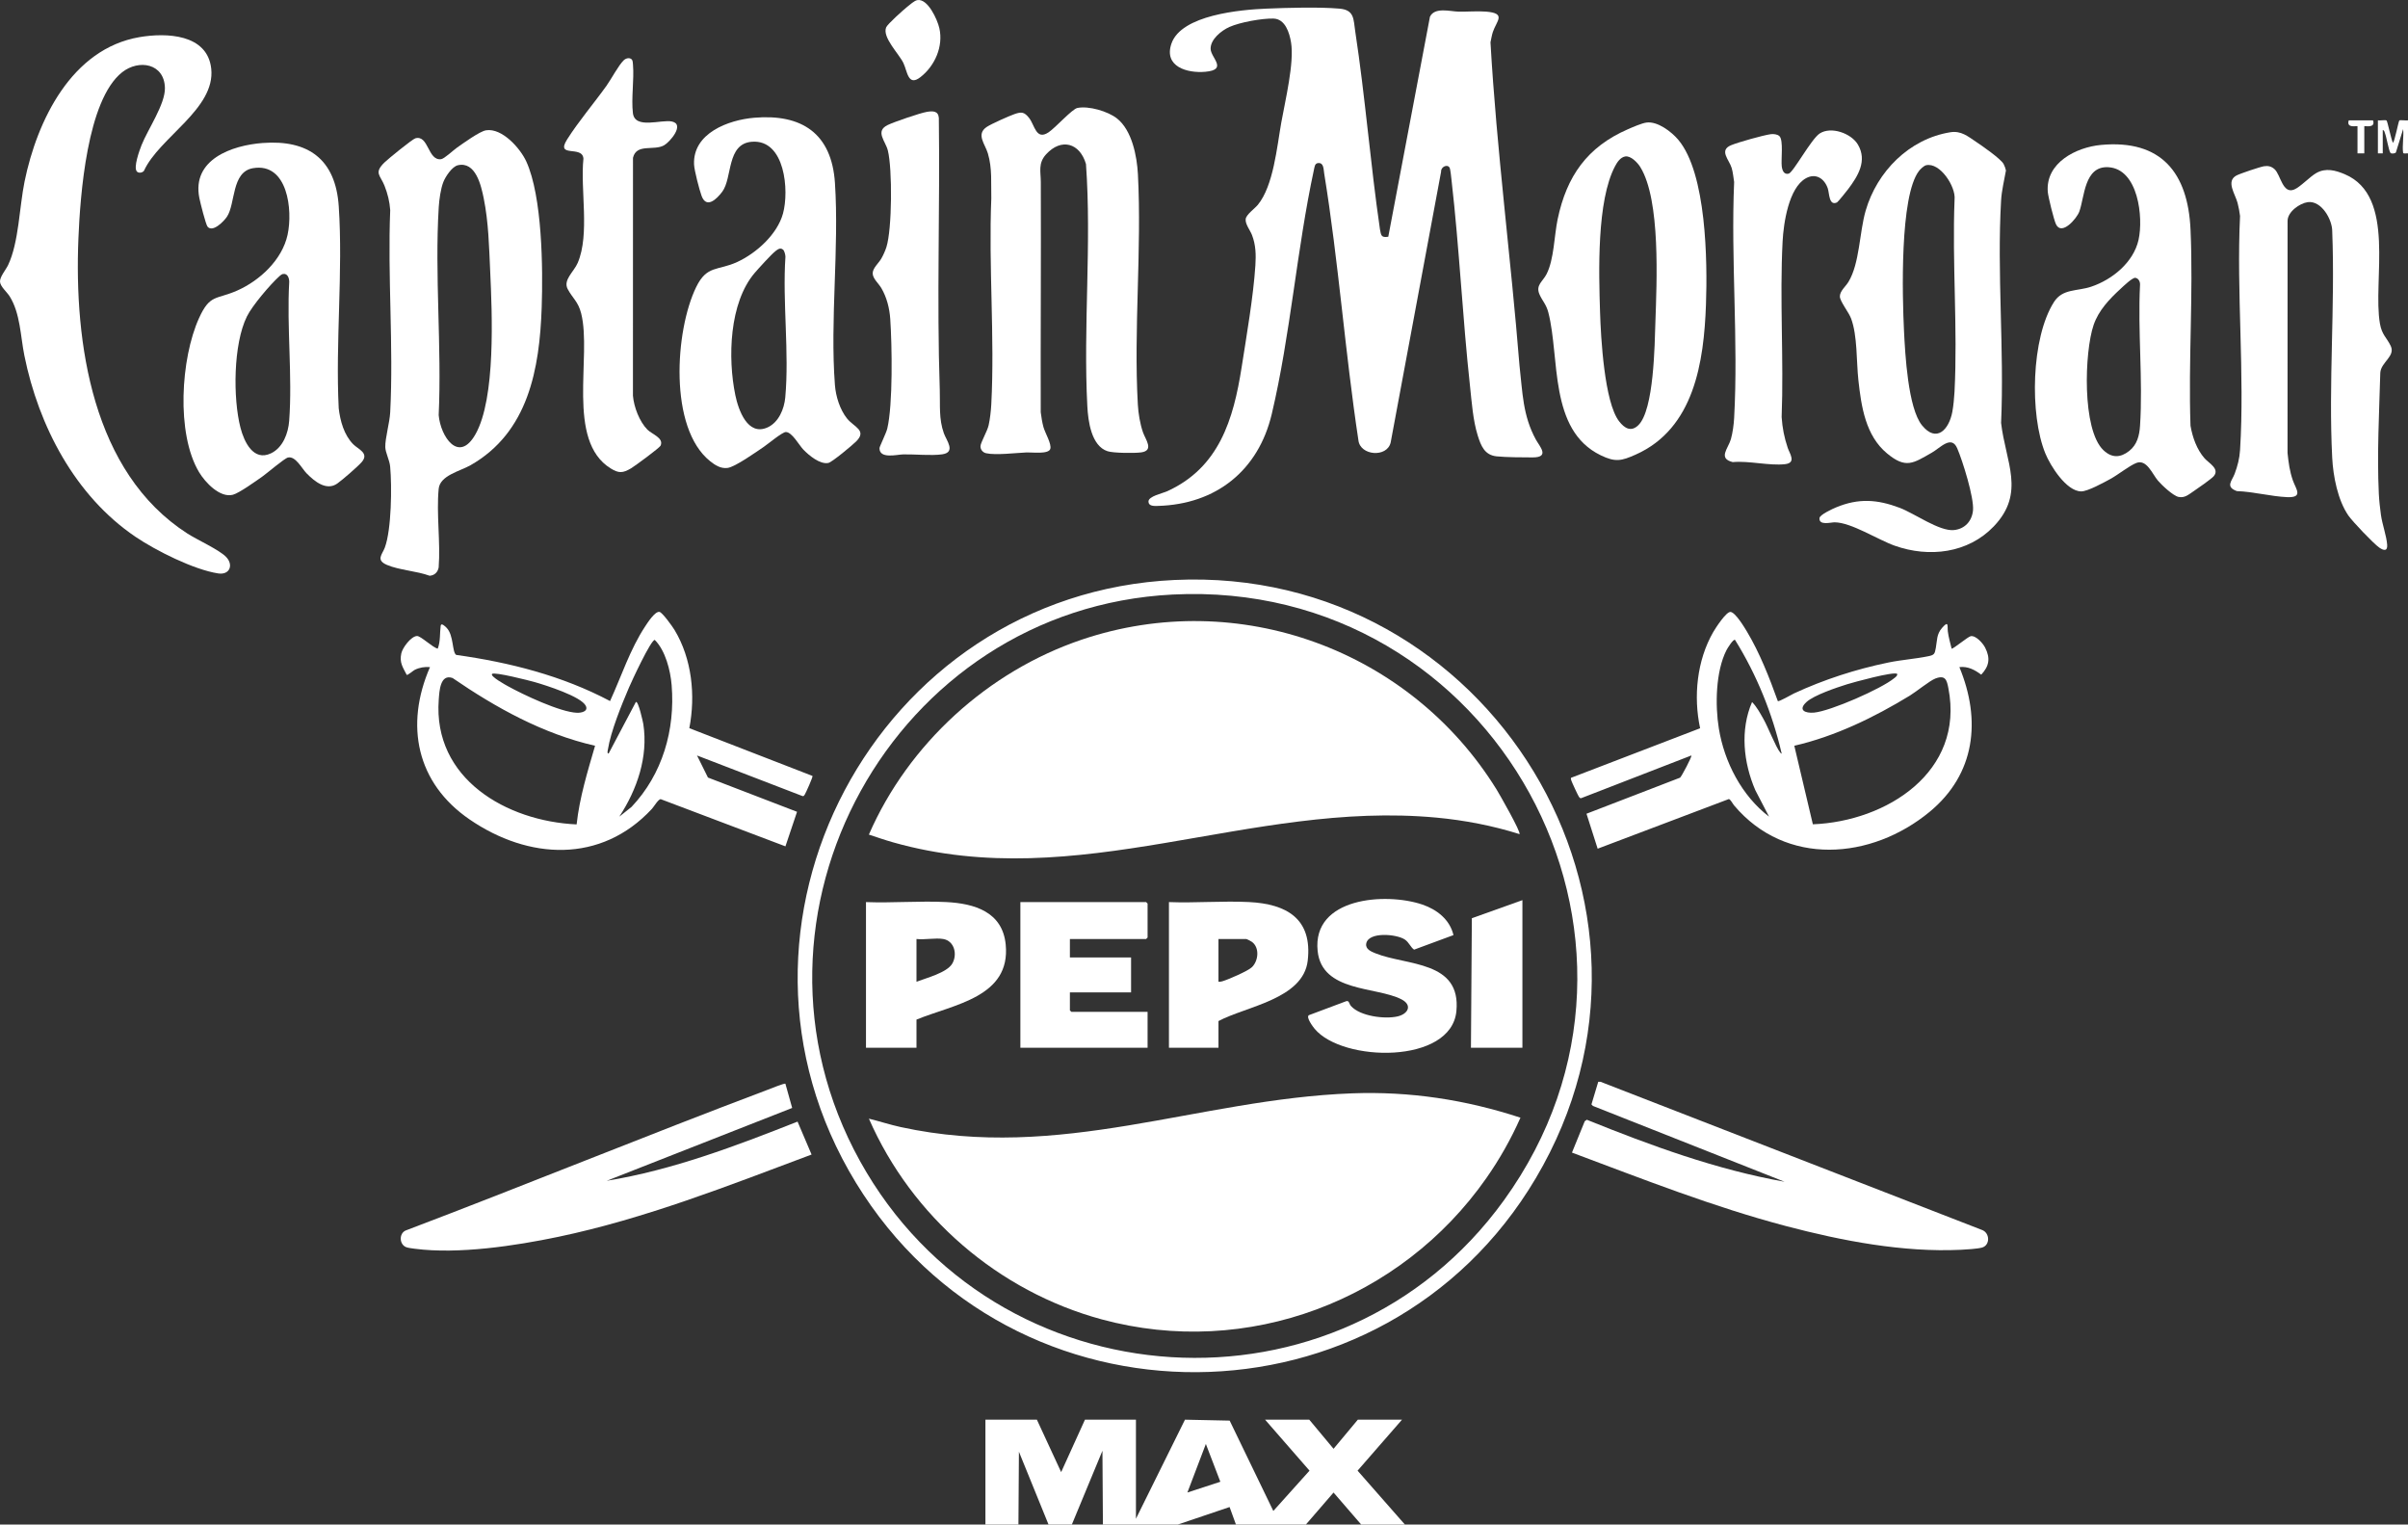 <?xml version="1.0" encoding="UTF-8"?>
<svg id="Layer_2" data-name="Layer 2" xmlns="http://www.w3.org/2000/svg" viewBox="0 0 4958.62 3138.89">
  <rect x="0" y="0" width="4958.62" height="3138.89" fill="#333333" stroke="none"/>
  <defs>
    <style>
      .cls-1 {
        fill: #fff;
      }
    </style>
  </defs>
  <g id="Layer_1-2" data-name="Layer 1">
    <g id="UfVv6z.tif">
      <g>
        <path class="cls-1" d="M2029.21,3138.89v-215.93h105.98l49.97,107.96,49.01-107.96h104.98v203.94l100.97-203.94,92.05,1.95,89.89,185.98,74.53-82.98-91.49-104.94h90.98l49.99,59.92,49.99-59.92h90.98l-91.5,104.94,97.5,110.99h-89.98l-56.99-65.94-56.99,65.94h-143.97l-13.1-36.08-106.87,36.08h-153.97l-1-151.97-62.99,151.97h-47.99l-60.99-149.97-1,149.97h-67.99ZM2512.97,3050.76l-29.82-77.79-38.02,99.93,67.84-22.14Z"/>
        <path class="cls-1" d="M4958.62,315.79c-2.4-.55-9.64,1.36-10.03-1.16-2.24-14.31,1.74-33.86.02-48.82l-14.92,48.02c-1.9,2.51-9.57,3.3-11.28.78-3.66-5.4-7.82-31.56-11.2-40.39-.97-2.54-1.18-5.88-4.57-6.43v47.98h-10v-67.98c4.08.84,15.22-1.37,17.73.26,2.22,1.44,9.67,40.16,13.26,45.75,3.01.06,11.38-44.26,13.19-45.81,1.57-1.34,14.18.51,17.81-.2v67.98Z"/>
        <path class="cls-1" d="M2858.78,487.47l85.82-453.01c9.84-20.52,41.86-10.78,59.33-10.49,18.18.3,38.23-1.47,56.05-.06,42.82,3.39,21.64,19.16,14.11,42.05-2.27,6.9-3.21,14.1-4.84,21.15,12.7,222.21,41.96,443.54,59.75,665.54,6.33,54.96,6.57,102.72,33.65,152.3,7.65,14.01,29.68,36.89-6.67,36.8-20.85-.05-53.8-.15-73.95-2.18-24.94-2.5-32.36-21.66-39.05-42.93-9.83-31.28-12.37-69.18-15.94-102.02-15.32-140.88-21.87-283.1-38.02-423.84-.61-5.35-2.22-22.28-3.98-25.51-4.47-8.19-18.23-1.62-17.45,8.05l-103.92,557.88c-7.49,31.46-62.84,27.13-66.39-4.81-27.65-182.24-40.83-367.48-70.47-549.34-1.44-8.81-.68-22.57-12.64-21.3-7,.74-7.14,8.29-8.46,13.62-35.35,164-48.39,340.51-86.84,502.98-27.54,116.4-114.73,186.03-234.64,189.28-7.5.2-19.27.83-19.27-9.09,0-10.95,29.06-16.78,38.91-21.29,106.41-48.64,136.11-147.37,152.92-254.97,9.98-63.85,24.25-146.45,28.31-209.62,1.42-22.07.99-42.26-7.01-62.92-3.81-9.84-14.24-22.55-12.92-32.85,1.19-9.27,18.62-21.39,24.98-29.14,32.29-39.37,39.33-119.17,48.34-169.6,7.95-44.49,27.01-122.88,20.08-164.77-3.28-19.81-11.92-48.59-36.43-49.15-23.77-.54-68.49,7.54-90.36,17.25-16.53,7.34-39.49,25.57-38.81,45.36.63,18.31,36.11,42.71-10.85,46.93-37.24,3.35-86.06-10.44-69.89-57.89,20.23-59.38,143.12-69.96,195.82-72.12,43.75-1.79,107.4-3.66,150.12.01,31.28,2.69,28.73,21.73,32.64,47.34,20.6,134.98,31.09,271.86,50.85,407.01,2.33,11.83,2.04,17.8,17.16,15.3Z"/>
        <path class="cls-1" d="M4016.28,272.29c22.19-3.55,36.02,8.46,53.15,19.88,12.27,8.18,50.56,34.69,56.46,45.52,2.23,4.09,3.78,8.77,4.82,13.33-3.53,20.4-8.79,40.9-10,61.67-8.72,149.6,6.77,307.55,0,458.02,9.11,80.3,50.97,143.83-14.89,212.87-53.2,55.76-133.54,64.93-204.02,40-35.03-12.39-89.64-48.02-123.95-48.19-7.67-.04-32.58,7.17-31.09-8.73.66-7.02,27.09-19.08,34.16-22.02,46.32-19.23,84.86-16.52,130.95.89,30.82,11.64,81.62,48.78,111.72,45.81,22.47-2.21,37.25-18.48,39.29-40.69,2.38-25.96-21.38-101.77-32.5-127.63-11.97-27.83-34.78-1.03-52.23,8.92-38.73,22.09-53.53,33.67-92.27,1.6-44.36-36.73-53.09-96.7-59.04-150.9-4.24-38.62-1.77-91.46-15.03-126.93-4.78-12.78-22.81-35.08-23.07-45.1-.3-11.21,11.98-20.84,17.7-30.3,23.16-38.28,22.38-101.65,35.39-146.55,23.3-80.42,89.61-147.9,174.43-161.47ZM3966.25,340.2c-4.5,1.02-11.64,7.91-14.47,11.54-40.21,51.77-34.4,260.18-31.03,329.02,2.31,47.26,8.15,159.21,37.05,194.88,30.01,37.04,55.68,8.54,62.46-27.56,2.27-12.09,3.89-29.13,4.53-41.46,6.73-129.95-5.06-265.41.1-395.93,2.85-26.38-30-76.98-58.64-70.48Z"/>
        <path class="cls-1" d="M1000.91,268.27c33-5.23,70.47,37.1,82.84,64.17,32.98,72.22,34.44,219.99,31.73,300.33-4.29,126.98-27.53,257.4-146.71,325.16-21.67,12.32-62.75,20.87-65.43,48.54-4.95,51.08,4.01,109.99-.03,161.92-1.85,9.75-8.53,16.31-18.63,17.01-26.21-9.71-62.9-11.64-87.8-22.3-23.53-10.08-9.75-21.4-4.46-35.61,13.84-37.2,14.74-126.27,11.01-166.87-1.23-13.4-9.74-28.58-10.03-40.1-.46-18.1,9.03-50.27,10.14-71.81,7.04-136.49-5.52-278.93.01-416.05-1.21-17.59-5.28-33.96-11.73-50.25-8.7-21.94-22.2-26.06-.38-47.65,7.2-7.13,57.77-48.33,63.95-50.01,27.4-7.48,25.41,46.56,52.87,43,6.76-.88,25.1-18.37,32.54-23.58,12.63-8.84,46.86-33.8,60.11-35.9ZM942.84,340.22c-11.89,2.72-25.46,23.35-29.77,34.2-5.63,14.15-8.68,36.97-9.62,52.36-8.53,139.58,6.4,287.47-.09,427.92,3.75,43.85,41.13,100.36,75.66,39.52,42.17-74.28,34.36-249.69,30.41-335.52-2.32-50.37-3.31-100.97-13.38-150.57-5.28-25.98-16.51-76.31-53.21-67.91Z"/>
        <path class="cls-1" d="M282.04,353.29c-7.99-8.1,5.36-44.13,9.47-54.53,12.82-32.45,48.88-84.24,48.1-117.81-1.18-50.38-53.5-59.47-88.1-32.15-72.45,57.21-86.38,254.35-90.01,341.86-8.95,215.69,28.41,481.7,224.21,607.72,19.99,12.87,65.69,33.59,79.8,48.17,15.95,16.47,7.57,37.68-16.08,34.09-50.08-7.61-128.3-46.87-170.5-75.45-124.28-84.16-199.44-228.03-228.74-373.1-8.05-39.89-8.3-86.62-30.19-121.76-5.62-9.02-19.15-20.12-19.97-30.08s12.21-25.1,16.64-34.45c22.26-46.97,23.13-119.43,33.91-172.03,25.78-125.75,96.84-273.35,236.56-297.3,55.17-9.45,140.05-6.73,147.82,64.95,8.98,82.81-107.29,141.55-138.51,210.26-3.16,4.1-10.72,5.36-14.41,1.62Z"/>
        <path class="cls-1" d="M2218.63,222.28c23.34-4.74,62.75,6.85,81.48,21.58,30.82,24.25,41.15,77.5,43.12,114.83,8.19,155.27-8.95,318.99-.17,474.01,1.05,18.56,4.53,39.89,10.59,57.39,5.13,14.81,23.49,37.5-3.69,41.31-13.43,1.88-57.07,1.54-69.24-2.38-33.58-10.83-40.06-62.31-41.64-92.32-8.65-164.04,9.02-334.76-2.81-499.03-12.6-43.15-50.65-54.36-82.13-19.93-16.83,18.41-10.94,35.84-10.86,56.93.59,158.01-.57,316.02-.18,474.03,1.36,10.32,2.82,20.36,5.56,30.43,3.36,12.33,17.23,34.94,14.13,45.07-3.53,11.55-37.84,6.84-48.69,7.3-21.59.93-63.67,6.11-83.48,1.66-6.74-1.51-11.87-7.51-11.58-14.52.32-7.83,14-30.46,16.84-43.36,2.79-12.64,4.72-29.65,5.4-42.59,7.32-139.02-5.73-284.36.02-424.04-.82-31.85,2.22-61.54-7.08-92.9-5.73-19.35-24.81-39.22-2.41-54.35,9.16-6.19,46.15-22.65,57.41-26.57,14.44-5.02,20.19-4.26,29.9,8.01,11.68,14.76,14.19,46.66,39.86,29.75,14.37-9.47,48.65-48.1,59.64-50.34Z"/>
        <path class="cls-1" d="M2418.72,1194.1c647.52-30.13,1076.18,671.08,743.86,1231.62-313.28,528.43-1079.89,533.66-1400.15,9.23-322.24-527.67,41.74-1212.25,656.29-1240.85ZM2414.72,1224.09c-574.78,29.05-923.58,660.96-643.8,1166.38,277.97,502.17,988.55,547.35,1325.71,81.26,389.72-538.75-21-1281.05-681.91-1247.65Z"/>
        <path class="cls-1" d="M3660.9,1443.43c2.2,1.93,28.12-13.33,33.25-15.71,61.9-28.65,127.38-49.83,194.3-63.64,27.38-5.65,56.42-7.58,82.88-13.09,12.33-2.57,12.72-5.16,14.96-17.04,2.92-15.48,1.21-27.75,12.81-41.16,14.57-16.84,10.58-2.99,11.95,7.44,1.57,11.94,4.88,23.61,7.77,35.24,2.25,1.74,33.72-24.77,39.42-25.68,10.78-1.72,25.18,14.85,29.62,23.61,11.07,21.84,8.45,38.01-8.05,55.67-13.52-10.05-27.48-17.57-45.01-15.59,45.41,109.53,32.7,220.28-61.06,297.83-120.08,99.33-296.31,113.38-402.8-12.99-2.97-3.53-7.58-13.02-10.99-13.11l-270.02,102.17-22.99-71.99,192.71-74.25c2.71-1.79,25.1-43.93,23.24-45.72l-227.03,87.97c-2.57.17-3.46-1.39-4.72-3.21-1.73-2.51-14.19-29.29-15.28-32.74-.62-1.97-1.39-3.86-.86-5.97l265.91-102.07c-14.06-65.3-6.66-139.56,26.94-197.95,4.76-8.27,26.79-42.37,35.72-41.54,9.92.92,28.33,31.36,33.65,40.23,26.32,43.86,46.43,95.29,63.67,143.3ZM3572.86,1317.49c-3.6-2.51-15.89,17.64-17.71,21.23-22.27,43.82-23.43,113.42-15.66,161.12,11.27,69.19,47.38,138.87,103.38,181.53l-28.33-54.63c-24.39-56.64-31.61-123.62-6.66-181.28,9.85,9.85,16.46,22.62,23.35,34.63,9.54,16.65,25.3,57.85,34.68,69.3.76.93,2.4,2.76,2.95,2.02-19.01-82.08-51.43-162.38-96-233.91ZM3906.82,1387.46c-6.62-5.64-90.19,17.28-103.5,21.45-21.01,6.58-67.99,22.31-83.43,36.54-17.93,16.52-2.82,23.4,15.74,21.72,33.67-3.05,138.61-49,165.02-70.9,2.77-2.29,6.74-4.57,6.17-8.81ZM3733.08,1697.13c151.81-5.87,312.69-108.13,279.1-280.05-3.17-16.22-5.75-28.14-26.81-20.07-11.66,4.47-39.33,27.11-52.71,35.26-73.47,44.74-153.5,83.74-237.79,103.15l38.21,161.71Z"/>
        <path class="cls-1" d="M1419.47,1499.22l253.66,98.34c1.21,1.72-13.81,35.22-16.06,38.63-1.12,1.69-1.92,3.34-4.39,2.87l-217.36-83.64,22.53,45.44,183.44,70.53-23.89,71.13-256.98-97.22c-5.19.51-13.75,15.47-18.04,20.1-104.85,112.94-254.08,104.91-375.58,21.59-109.02-74.76-133.56-193.8-81.35-313.51-10.82-.96-21.62.8-31.35,5.62-3.41,1.69-14.73,11.68-16.6,10.34-8.11-16.08-15.13-24.77-11.15-44.09,2.39-11.58,19.94-35.27,32.29-35.89,7.8-.39,32.23,23.82,42.78,26.01,5.88-15.47,4-31.97,6.02-47.02.95-7.13,9.38,1.19,12.08,3.95,15.31,15.62,11.12,50.56,19.99,55.99,109.9,15.35,218.47,42.89,316.73,94.99,23.48-51.21,41.09-106.41,72.28-153.72,4.7-7.13,20.27-31.6,29.54-29.84,6.01,1.15,26.85,30.36,30.89,37.05,35.95,59.51,43.55,134.78,30.52,202.35ZM1275.36,1681.34l25.04-19.93c63.77-67.32,90.15-158.59,82.68-250.71-2.45-30.26-12.79-71.33-34.74-93.18-8.2-.03-47.93,85.88-53.34,98.57-15.11,35.42-37.22,89.54-43.13,126.83-.34,2.14-2.34,8.79,1.46,8.46l56.04-105.95c5.05-3.54,14.87,42,15.41,45.54,10.29,67.47-12.91,134.51-49.44,190.37ZM1013.42,1387.46c-5.5,4.65,29.43,23.62,31.94,25.02,31.52,17.63,108.59,53.93,142.99,55.05,8.62.28,23.38-2.68,18.04-14.07-9.13-19.46-83.41-42.85-104.99-49.02-11.45-3.27-82.72-21.42-87.97-16.99ZM1225.38,1535.42c-106.69-24.22-204.03-78.14-293.42-139.48-25.58-9.05-27.18,26.85-28.49,44.52-12.13,162.98,139.65,250.34,283.92,256.9,5.98-55.3,22.55-108.79,37.99-161.94Z"/>
        <path class="cls-1" d="M4683.98,348.48c12.43,11.56,16.36,51.51,40.17,41.77,12.81-5.24,32.37-26.55,45.85-34.13,19.35-10.87,39.14-5.58,58.6,2.69,106.43,45.2,56.7,218.76,72.24,307.65,4.04,23.14,14,28.56,22.2,45.77,10.16,21.31-20.2,33.44-21.48,55.35-2.27,82.01-6.96,166.73-3.02,249.07.64,13.43,2.49,30.2,4.37,43.62,2.74,19.52,11.5,43.16,12.81,61.19.99,13.6-6.59,12.61-16.09,6.08-11.93-8.21-55.16-53.65-63.8-66.16-21.83-31.58-31.31-80.85-33.26-118.7-7.86-152.85,6.08-312.36.05-465.9.35-24.9-22.5-64.45-50.44-60.57-16.57,2.3-41.45,19.79-41.52,38.54l-.08,477.94c2.11,20.06,4.37,37.79,11.12,56.86,6.1,17.23,22.04,35.47-12.02,33.99-33.4-1.44-69.62-11.32-103.53-12.42-24.34-8.99-9.97-21-4.5-35.57,5.99-15.93,10.07-31.74,11.13-48.85,9.79-156.97-7.6-324-.02-482.02-1.18-9.09-2.76-18.03-5.09-26.9-4.85-18.48-24.42-44.52-2.39-56.41,7.36-3.97,48.57-17.79,56.88-19.11s15.38.24,21.82,6.22Z"/>
        <path class="cls-1" d="M4326.34,298.4c124.39-11.64,179.19,57.64,184.45,174.26,6,132.99-4.69,270.46-.05,403.92,4.15,23.74,12.85,48.72,28.94,67.04,8.74,9.95,31.81,21.51,18.89,36.84-4.43,5.26-33.68,25.76-41.23,30.74-10,6.6-18.18,14.62-31.17,11.92-11.37-2.36-34.52-24.23-42.47-33.52-11.62-13.58-23.07-44.67-44.42-36.45-14.11,5.43-37.77,24.34-53.19,32.77-13.12,7.17-46.99,25.85-60.34,25.8-30.73-.11-63.58-52.82-73.94-78.16-32.58-79.65-29.27-238.2,17.9-311.93,17.69-27.65,47.64-21.65,76.59-31.38,43.42-14.6,87.06-50.07,97.46-96.49,10.27-45.87-.47-146.37-62.62-149.52-49.46-2.51-48.37,61.57-59.42,91.48-5.23,14.17-36.26,50.47-47.97,26.05-4.35-9.07-16.14-56.54-16.94-67.02-4.57-59.73,58.55-91.58,109.54-96.35ZM4331.45,926.89c17.17,16.33,34.9,15.89,53.1,1.53,16.29-12.85,20.96-31.7,22.27-51.71,6.15-94.27-4.87-195.12,0-290.1.48-6.12-2.82-13.55-9.55-14.58-6.05-.92-24.93,17.47-30.57,22.64-22.98,21.11-45.17,44.36-55.48,74.49-18.88,55.18-24.26,215.42,20.22,257.73Z"/>
        <path class="cls-1" d="M1552.9,242.42c98.48-8.36,159.75,32.53,166.45,134.28,8.87,134.78-10.32,281.83-.06,415.92,1.79,23.34,10.23,50.69,24.95,69.03,14.06,17.51,41.62,24.2,19.04,46.98-7.45,7.52-49.81,42.92-57.46,44.5-17.21,3.56-40.09-15.59-51.56-27.5-8.86-9.19-23.15-35.93-35.93-36.16-7.25-.13-36.92,24.73-45.59,30.58-15.11,10.22-59.13,41.51-74.62,43.38-14,1.7-25.33-5.56-35.76-13.88-85.7-68.38-72.31-269.28-28.75-358.56,22.18-45.47,44.24-33.09,84.41-51.55,39.36-18.1,82.45-56.81,94.31-99.64,12.99-46.93,4.52-153.26-64.01-147.97-52.52,4.05-39.7,74.37-61.06,102.89-11.42,15.25-32.49,35.68-42.5,8.61-4.59-12.42-14.91-51.96-15.51-64.47-3.08-64.64,70.73-91.95,123.65-96.44ZM1612.77,514.28c-5.63-5.16-10.82-1.12-15.52,2.42-8.18,6.17-35.07,35.78-42.97,44.99-52.77,61.5-55.85,175.73-40.04,252.01,6.32,30.47,25.34,84.88,66.4,66.26,22.93-10.4,34.23-38.02,36.39-61.58,8.46-92.36-5.88-196.19.36-289.75.03-3.73-2.11-12.04-4.62-14.35Z"/>
        <path class="cls-1" d="M541.11,294.4c94.2-7.07,149.99,33.94,156.45,130.28,9.06,134.95-6.97,279.93-.06,415.92,3.01,26.05,10.97,54.95,29.88,74.1,10.14,10.27,33.79,18.22,17.18,36.99-8.18,9.25-39.73,36.65-50.09,43.89-22.5,15.72-46.93-4.59-63.04-20.93-10.09-10.24-22.77-36.24-38.5-32.65-7.22,1.65-43.01,32.36-52.79,39.22-12.66,8.88-47.7,34.06-60.55,37.41-26.82,6.99-57.19-25.6-69.66-46.44-47.64-79.64-37.56-234.64-.11-317.22,22.7-50.04,35.19-37.42,79.05-56.92,46.54-20.7,92.21-63.44,103.32-114.63s.15-149.23-71.19-137.17c-44.83,7.58-35.67,73.42-53.79,100.16-6.32,9.33-29.04,32.8-39.73,20.37-3.8-4.42-15.12-49.89-16.95-59.01-15.9-79.32,66.57-108.58,130.59-113.39ZM582.94,564.04c-2.6.41-5.56,2.8-7.54,4.59-19,17.19-55.82,60.39-66.98,82.97-28.08,56.78-28.9,168.65-13.16,229.27,7.39,28.46,26.47,69.91,62.91,52.4,24.5-11.77,35.39-41.31,37.3-66.67,6.94-92.29-5.2-192.8.1-285.96.1-7.6-3.11-18.08-12.63-16.59Z"/>
        <path class="cls-1" d="M3390.45,252.34c22.81-3.12,51.45,18.79,65.49,35.44,58.32,69.15,60.16,251.01,57.05,339-4.19,118.2-24.07,255.47-144.71,309.17-29.46,13.11-41.85,16.07-72.09,1.41-107.37-52.08-83.7-200.6-107.82-294.07-4.42-17.13-12.63-24.05-18.38-37.59-7.98-18.81,6.85-25.98,14.69-41.27,15.55-30.33,15.67-78.71,22.87-113.09,18.53-88.51,60.83-148.78,144.67-185.24,9.82-4.27,28.25-12.39,38.23-13.76ZM3346.45,322.17c-9.75,1.88-16.14,11.55-20.47,19.64-38.26,71.57-33.66,219.21-31.11,300.96,1.61,51.63,8.79,185.43,39.25,224.67,11.07,14.27,24.55,22.62,39.61,7.96,32.3-31.46,33.61-166.89,35.12-212.8,2.65-80.24,11.05-250.58-31.09-318.64-5.55-8.97-19.73-24.03-31.31-21.79Z"/>
        <path class="cls-1" d="M3237.03,2373.05l26.3-64.51,4.25-3.13c131.82,53.22,266.67,102.66,407.28,127.69l-394.71-156.13-3-3.12,13.97-46.51,4.63-.09,785.04,304.85c17.18,5.82,17.75,31.8.56,36.53-9.58,2.63-32.65,4.01-43.46,4.53-119.12,5.73-244.86-18.45-359.44-48.64-150.68-39.7-295.83-97.06-441.41-151.47Z"/>
        <path class="cls-1" d="M1617.28,2231.18l13.99,49.96-381.9,149.97c135.86-22.25,265.63-71.59,392.97-121.84l28.88,67.8c-170.36,63.78-342.69,131.96-521.46,169.41-88.53,18.55-205.7,36.24-295.3,24.59-5.07-.66-14.24-1.7-18.51-3.49-13.59-5.69-14.6-27.48-1.01-33.97,249.37-94.56,496.27-195.93,745.84-289.91,4.77-1.8,34.85-13.98,36.48-12.5Z"/>
        <path class="cls-1" d="M1300.88,122.34c2.22,2.23,2.29,7.31,2.56,10.42,2.68,31.55-3.79,69.33-.13,100.1,4.05,34.05,58.66,12.47,80.6,17.37,26.75,5.98-4.39,42-16.29,48.84-21.04,12.09-56.97-4.37-64.14,25.84l-.1,489.68c1.89,23.1,13.38,53.53,29.88,70.09,9.21,9.24,34.28,17.12,27.03,32.88-2.11,4.58-53.42,42.38-61.11,46.85-16.7,9.72-24.9,10.38-41.65,0-92.56-57.39-38.4-230.59-60.76-319.13-6.21-24.6-17.89-31.39-27.79-50.18s12.83-35.42,20.75-54.02c25.1-58.98,5.04-150.36,11.68-214.34-1.62-28.44-58.14-.72-33.66-39.57,23.21-36.83,55.48-74.68,81.24-110.71,9.82-13.74,24.75-42.18,35.5-52.46,4.28-4.09,11.96-6.09,16.38-1.66Z"/>
        <path class="cls-1" d="M3664.32,280.37c8.55,8.54,3,48.23,4.73,62.24.99,8.07,4.56,17.51,14.38,14.88,9.3-2.49,46.2-71.07,63.57-82.54,23.31-15.4,65.11-.67,78.91,22.79,19.59,33.3.07,64.81-20.27,91.83-2.91,3.87-20.81,26.26-22.81,27.19-16.85,7.82-15.61-18.9-19.03-28.92-6.9-20.22-24.59-31.98-44.8-20.92-35.74,19.56-46.26,92.88-48.2,129.75-6.26,118.46,2.61,242.98-2,362.05,1.58,22.8,5.35,41.9,12.55,63.42,3.95,11.8,18.27,30.76-5.43,33.51-32.04,3.72-74.59-7.35-107.84-4.23-31.13-7.6-9.02-28.37-3.74-47.36,3.66-13.15,5.9-29.7,6.65-43.33,8.82-159.05-6.87-326.14-.01-486.02-1.62-9.69-2.29-19.43-5.08-28.91-4.97-16.91-26.91-36.31-.95-46.93,14.96-6.12,65.76-20.43,81.44-22.6,5.51-.76,13.9.1,17.93,4.12Z"/>
        <path class="cls-1" d="M1908.71,230.3c12.18-1.98,23.43-2.19,24.57,12.47,2.53,186.42-4.41,373.85,1.93,559.89,1.06,31.11-2.34,59.33,8.46,89.51,5.22,14.57,25.5,39.16-3.63,43.25-22.68,3.19-55.7-.37-79.88.1-12.95.25-49.47,10.17-49.06-12.96.06-3.19,13.75-30.68,16-40.09,11.8-49.29,9.81-172.27,6.13-225.76-1.52-22.05-7.15-44.53-18.37-63.61-5.61-9.54-17.78-19.56-17.78-30.38s12.22-20.74,17.78-30.39c3.91-6.79,8.1-16.09,10.46-23.53,11.76-37.03,12.42-161.12,2.95-199.02-4.89-19.57-26.74-39.49-.39-52.34,13.05-6.36,67.14-24.91,80.83-27.13Z"/>
        <path class="cls-1" d="M1888.74.27c21.76-4.13,41.59,40.19,45.55,57.54,8.6,37.62-9.01,77.74-39.01,101.09-25.59,19.9-26.78-12.19-34.95-29.13-9.34-19.36-43.86-52.87-35.56-73.38,2.78-6.87,35.68-36.19,43.52-42.44,5.04-4.01,14.56-12.55,20.45-13.67Z"/>
        <path class="cls-1" d="M4886.63,247.82c5.78,17.4-18,10.62-18,12v55.98h-14v-55.98c0-1.37-23.78,5.4-18-12h49.99Z"/>
        <path class="cls-1" d="M3128.98,1717.34c-55.33-17.44-113.06-28.56-170.97-33.97-385.09-35.95-736.71,158.96-1118.76,50.97-16.82-4.75-33.48-10.55-50.03-16.03,81.29-186.74,245.4-336.23,438.41-401.38,322.91-108.99,676.68,21.56,854.2,308.61,5.48,8.86,50.83,88.17,47.15,91.79Z"/>
        <path class="cls-1" d="M3130.98,2301.18c-19.3,43.61-43.01,85.51-70.35,124.57-176.06,251.58-491.97,372.06-791.9,290.71-212.67-57.68-391.31-211.66-479.47-413.28,21.94,5.43,43.47,12.53,65.61,17.35,329.41,71.69,610.83-57.5,929.1-69.45,119.25-4.48,234.13,13.1,347.02,50.1Z"/>
        <path class="cls-1" d="M2203.17,1933.28v37.99h125.97v71.98h-125.97v36.99c0,.21,2.79,3,3,3h156.97v73.98h-261.95v-299.9h258.95c.21,0,3,2.79,3,3v69.98c0,.21-2.79,3-3,3h-156.97Z"/>
        <path class="cls-1" d="M2993.02,1925.26l-81.12,29.97c-7.43-5.18-10.26-14.89-18.99-20.82-16.77-11.38-75.01-16.6-79.55,8.34-2.11,11.6,10.48,16.53,19.17,20.04,63.92,25.77,176.91,14.62,166.47,119.42-10.89,109.24-234.41,105.07-291.88,35.96-3.88-4.66-17.84-23.42-12.05-27.95l77.22-28.93c6.19-1.7,5.44,5.27,9.71,10.02,18.94,21.11,69.45,27.32,95.57,21.44,22.14-4.98,31.52-23.28,8.23-35.27-51.63-26.58-163.63-14.32-172.48-99.46-11.49-110.49,140.41-121.17,215.63-95.64,29.99,10.18,56.55,30.87,64.08,62.88Z"/>
        <path class="cls-1" d="M1887.24,2099.23v57.98h-103.98v-299.9c54.4,2.11,110.87-2.79,165.05-.08,58.4,2.92,115.94,20.11,122.65,87.3,10.87,108.81-107.58,123.29-183.72,154.71ZM1942.23,1933.28c-15.85-2.67-38.34,1.97-54.99,0v87.97c19.9-7.52,62.71-18.52,73.69-37.29s4.52-46.78-18.7-50.68Z"/>
        <path class="cls-1" d="M2509.11,2157.21h-101.98v-299.9c54.4,2.12,110.88-2.8,165.05-.08,77.51,3.89,130.77,34.49,120.68,120.83-9.23,79.04-127.19,94-183.75,124.18v54.98ZM2509.11,2021.25c2.81.35,5.36-.16,8.06-.94,11.99-3.48,52.77-21.09,60.92-29.06,13.23-12.93,16.12-39.95.03-51.99-1.87-1.4-10.64-5.98-12.02-5.98h-56.99v87.97Z"/>
        <polygon class="cls-1" points="3134.99 2157.21 3029.01 2157.21 3030.88 1890.52 3134.99 1853.3 3134.99 2157.21"/>
      </g>
    </g>
  </g>
</svg>